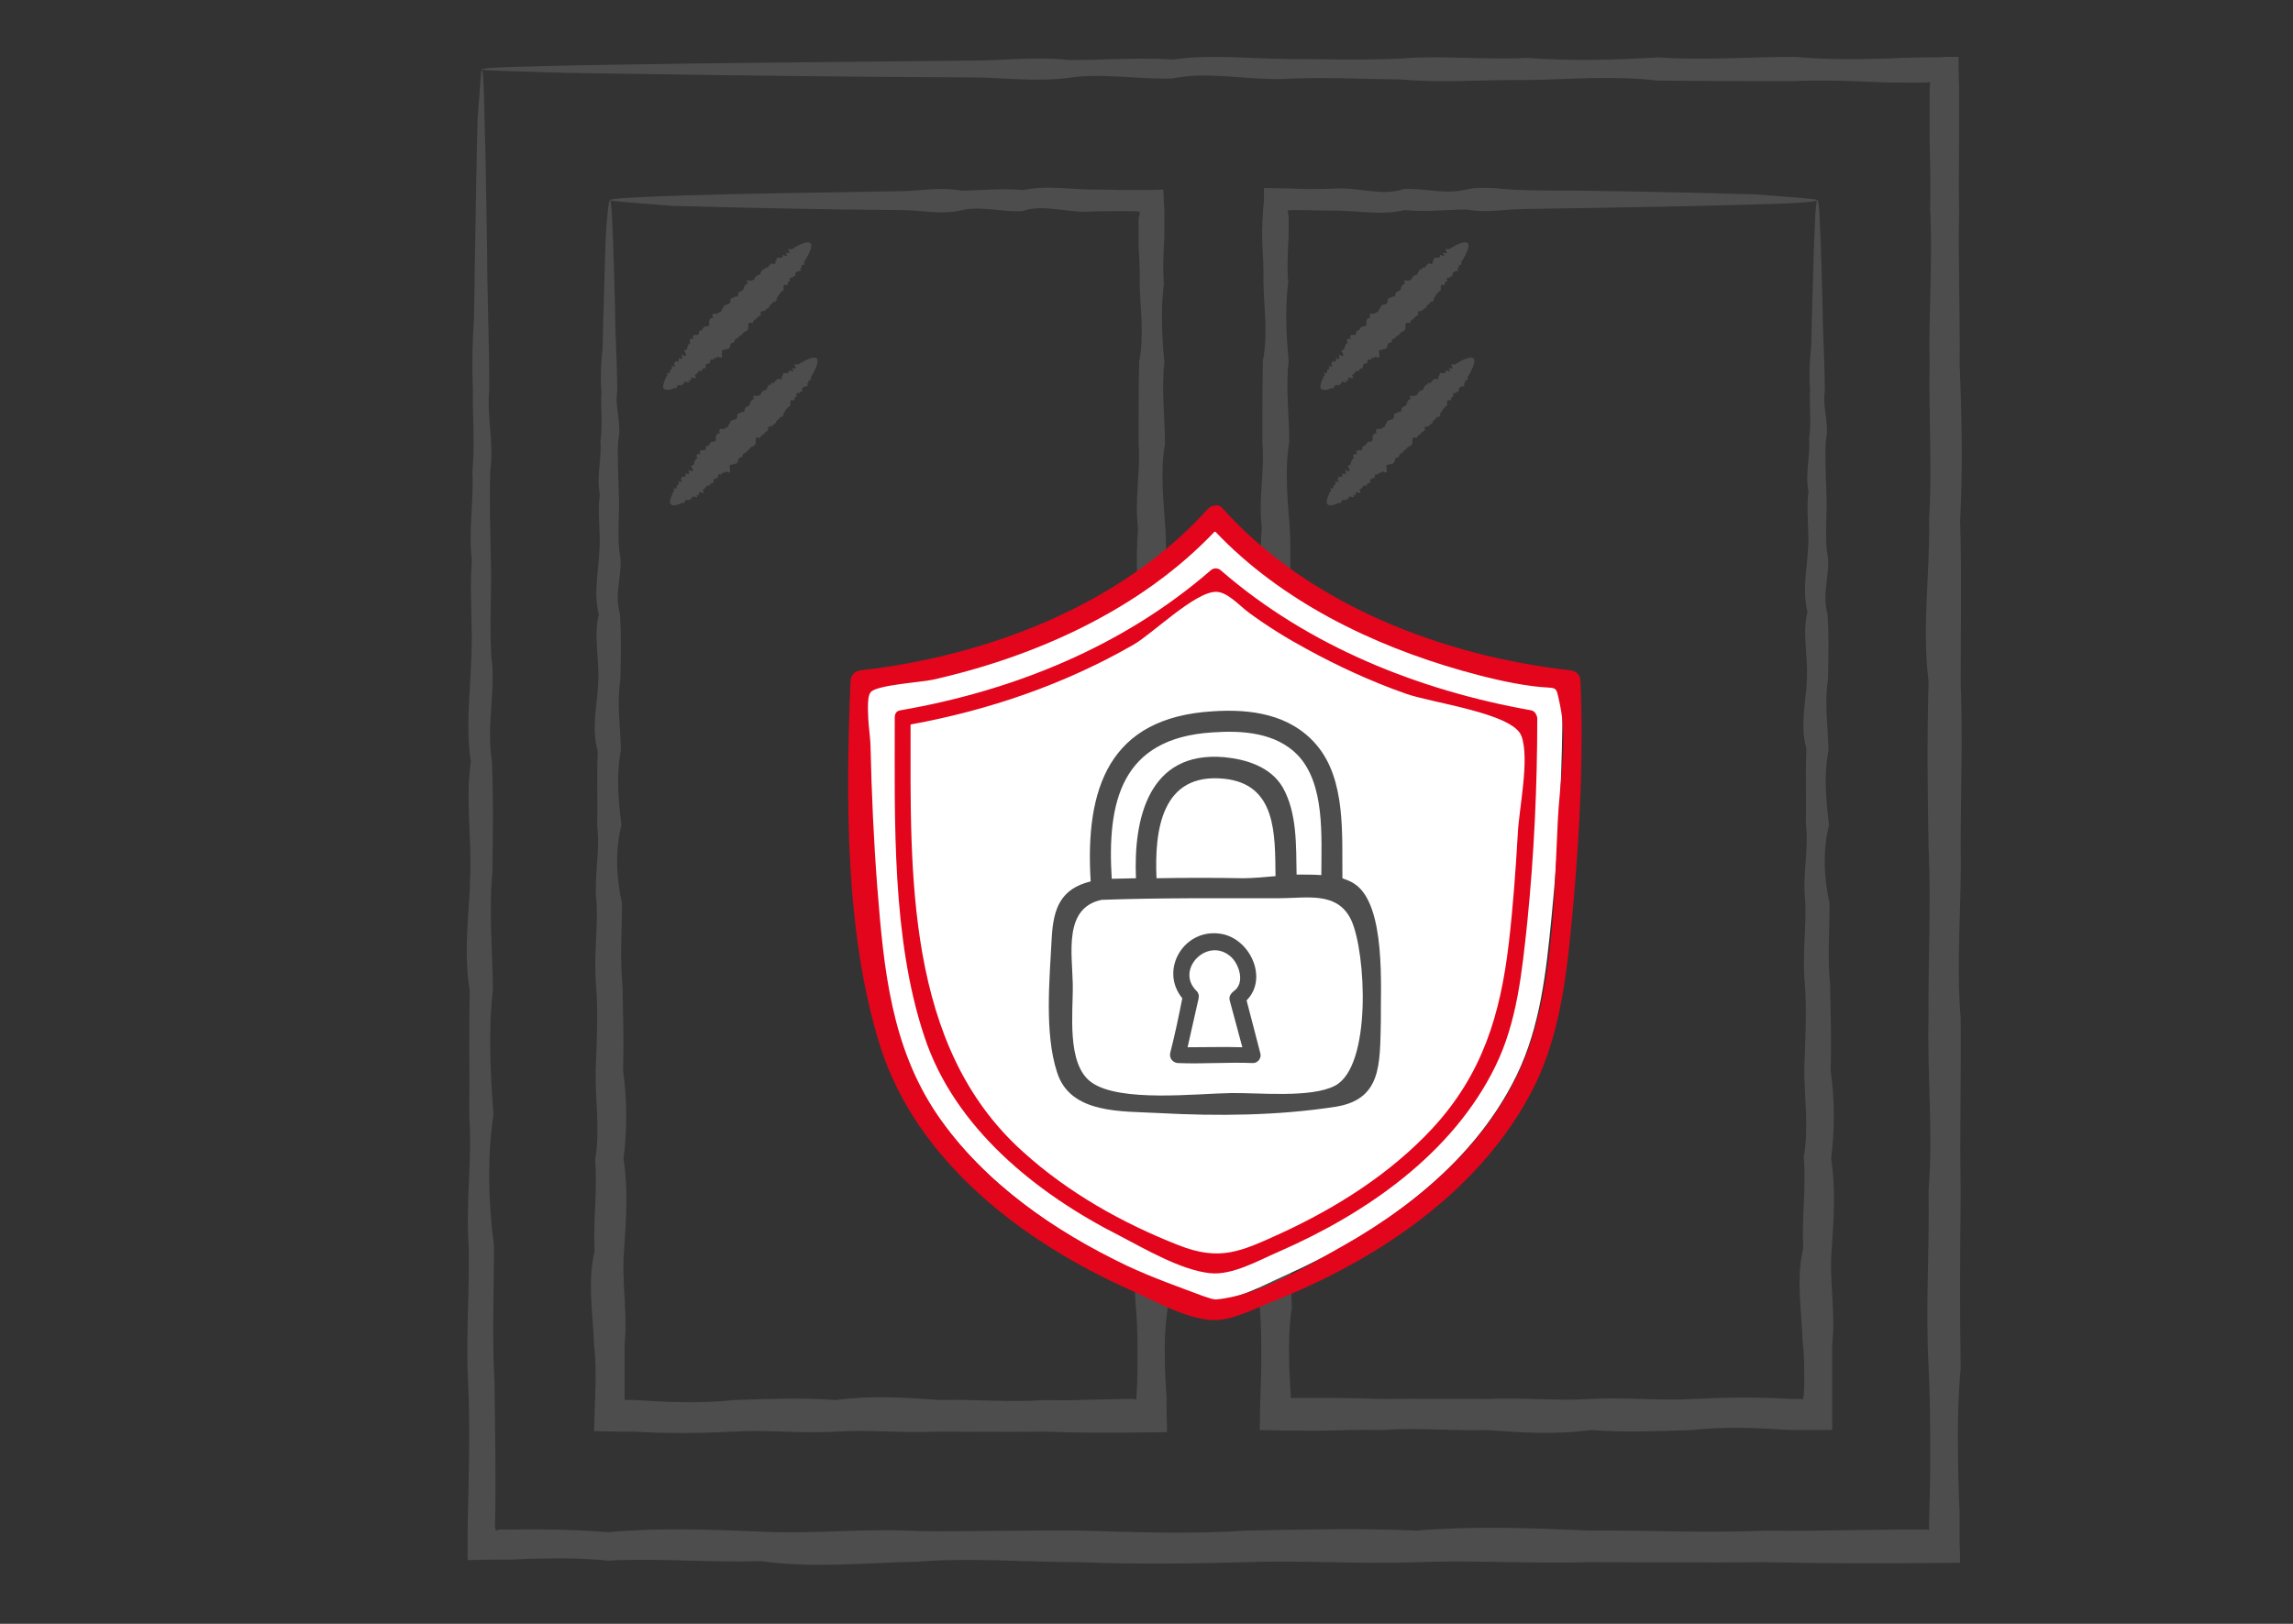 <svg xmlns="http://www.w3.org/2000/svg" xmlns:xlink="http://www.w3.org/1999/xlink" id="Ebene_1" x="0px" y="0px" viewBox="0 0 435.4 308.4" style="enable-background:new 0 0 435.4 308.4;" xml:space="preserve"><rect x="0" y="0" width="435.4" height="308.4" fill="#333333" stroke="none"/><style type="text/css">	.st0{fill:#4E4D4D;}	.st1{fill:#FFFFFF;}	.st2{fill:#E3051B;}</style><g id="XMLID_00000173129670605950291340000016446050844652952766_">	<g id="XMLID_00000163754301794154534290000002339779663924875136_">		<path id="XMLID_00000060724660212690907610000008198108237599935418_" class="st0" d="M91.5,13.2c0.2,0,0.4,3.1,0.5,9    c0.2,5.9,0.3,14.6,0.5,25.9c0,3.8,0.1,7.8,0.2,12.1s0.2,8.9,0.2,13.8c-0.5,4.9,0.9,10,0.2,15.4c-0.2,5.4,0,11,0.1,16.9    c0.2,5.9-0.3,12,0.1,18.4c0.9,6.4-1,13,0.1,19.8c0.3,6.8,0.2,13.9,0.1,21.1c-0.7,7.3,0,14.8,0.1,22.4c-0.9,7.7-0.5,15.6,0.1,23.7    c-1.2,8.1-1,16.4,0.1,24.9c0,8.5-0.4,17.1,0.1,26c0.1,8.8,0.3,17.9,0.1,27v0.5v0.1l0.1,0.2c0,0.1,0.1,0.2,0.1,0.3    c0.2-0.1,0.4-0.1,0.6-0.2h0.1l0,0H95h0.2h0.7h1.5c2,0,4-0.1,6,0c4,0,8.1,0.2,12.2,0.5c9.5-0.9,19.2-0.5,29-0.1    c9.8,0.5,19.8-0.7,29.9-0.1c10.1,0.1,20.4-0.2,30.7-0.1c10.4,0.3,20.9,0.7,31.5,0c10.6-0.2,21.4-0.5,32.2,0    c10.9-0.9,21.8-0.5,32.9,0c11.1-0.1,22.2,0.5,33.5,0c5.6,0.1,11.3,0,16.9-0.1c2.8,0,5.7-0.1,8.5-0.1c1.4,0,2.8,0,4.3,0h0.5h0.3    c0.1,0,0,0,0.1,0h0.1l0.3,0.1l0,0v-0.3v-0.2c0,0,0,0,0-0.1v-0.3v-0.5c0-1.4,0.1-2.8,0.1-4.3c0.1-2.8,0.1-5.7,0.1-8.5    c0-5.7,0-11.3-0.3-16.9c-0.6-11.2,0.2-22.4,0-33.5c0.9-11.1-0.3-22,0-32.9c-0.1-10.8,0.5-21.6,0-32.2c-0.2-10.6-0.3-21.1,0-31.5    c-1.3-10.4,0.3-20.6,0.1-30.7c0.6-10.1-0.1-20.1,0.1-29.9c-0.2-9.8,0.6-19.5,0.1-29c0.1-4.5,0-9-0.1-13.5c0-2.2,0-4.4,0-6.6V18    v-1.5c0-0.2,0.1-0.5,0.1-0.8l-0.3-0.1l-0.5,0.1l0,0l0,0l0,0h-0.1h-0.4h-0.9c-1.1,0-2.3,0-3.4,0c-2.3,0-4.5-0.1-6.8-0.2    c-4.5-0.2-9-0.3-13.4-0.1c-8.8,0-17.5,0-26-0.1c-8.5-1-16.8-0.2-24.9-0.1c-8.1-0.1-16,0.6-23.7-0.1c-7.7-0.1-15.2-0.5-22.4-0.1    c-7.3,0.2-14.3-1.5-21.1-0.1c-6.8,0.2-13.4-1.1-19.8-0.1c-6.4,0.8-12.5-0.1-18.4-0.1s-11.5-0.1-16.9-0.1    c-24.2-0.2-43.3-0.5-56.3-0.7c-6.5-0.1-11.5-0.3-14.8-0.4C93.3,13.4,91.6,13.3,91.5,13.2c0-0.2,2.2-0.4,6.3-0.5    c4.1-0.1,10.3-0.3,18.2-0.4c15.9-0.3,39.2-0.5,68.6-0.8c5.9,0,12-0.8,18.4-0.1c6.4,0,13-0.5,19.8-0.1c6.8-1,13.9-0.2,21.1-0.1    c7.3,0,14.8,0.3,22.4-0.1c7.7-0.6,15.6,0.3,23.7-0.1c8.1,0.6,16.4,0.4,24.9-0.1c8.5,0.6,17.1-0.1,26-0.1c4.4,0.4,8.9,0.5,13.4,0.4    c2.3,0,4.5-0.1,6.8-0.2c1.1,0,2.3-0.1,3.4-0.1h0.9h0.4h0.7c1,0,2,0,3-0.1c0.8,0,1.6,0,2.4,0c0,1.9,0,3.9,0.1,5.8    c0,1.1,0,2.3,0,3.4c0,2.2,0,4.4,0,6.6c0,4.5-0.1,8.9,0,13.5c-0.2,9.5,0.2,19.2,0.1,29c0.4,9.8,0.6,19.8,0.1,29.9    c0.3,10.1,0.1,20.3,0.1,30.7c0.4,10.4,0,20.9,0,31.5c0.2,10.6-0.9,21.4,0,32.2c0.1,10.8-0.2,21.8,0,32.9    c-0.1,11.1-0.2,22.2,0,33.5c-0.5,5.6-0.6,11.3-0.5,16.9c0,2.8,0.1,5.7,0.2,8.5c0.1,1.4,0.1,2.8,0.1,4.3v0.5v0.7v2l0.1,4.1l0,0    c-3.9,0-7.7,0.1-11.6,0.1c-2.8,0-5.7,0-8.5,0c-5.7,0-11.3-0.1-16.9-0.2c-11.2,0.1-22.4,0-33.5,0c-11.1,0.3-22-0.4-32.9,0    c-10.8,0.4-21.6-0.4-32.2,0c-10.6,0.3-21.1,0.4-31.5,0c-10.4,0-20.6-0.9-30.7-0.1c-10.1,0.2-20.1,1.3-29.9-0.1    c-9.8,0.3-19.5-0.6-29-0.1c-4.1-0.4-8.1-0.5-12.2-0.4c-2,0-4,0.1-6,0.2h-1.5H94c-1.8,0-3.5,0.1-5.2,0.1c0-1.1,0-2.3,0-3.4    c0-1,0-2.1,0-3.1c0.2-9.2,0.5-18.2,0.1-27c-0.5-8.8,0.3-17.5,0.1-26c-0.6-8.5,0.7-16.8,0.1-24.9c0.1-8.1-0.1-16,0.1-23.7    c-1.3-7.7,0-15.2,0.1-22.4c0.2-7.3-0.9-14.3,0.1-21.1c-1-6.8-0.1-13.4,0.1-19.8c0.3-6.4-0.4-12.5,0.1-18.4    c-0.7-5.9,0.4-11.5,0.1-16.9c0.5-5.4,0-10.5,0.1-15.4c-0.2-4.9-0.1-9.5,0.2-13.8c0.1-4.3,0.1-8.4,0.2-12.1    c0.2-11.3,0.3-20,0.5-25.9C91.2,16.3,91.3,13.2,91.5,13.2z"></path>	</g>	<g id="XMLID_00000129891104072325846440000001219708216128906156_">		<path id="XMLID_00000117647112301605584430000005854430039892784778_" class="st0" d="M115.8,38c0.2,0,0.4,1.8,0.5,5.4    c0.2,3.5,0.3,8.7,0.5,15.5c0,2.3,0.1,4.7,0.2,7.3c0.1,2.6,0.2,5.3,0.2,8.2c-0.5,2.9,0.9,6,0.2,9.2c-0.2,3.2,0,6.6,0.1,10.1    c0.2,3.5-0.3,7.2,0.1,11c0.9,3.8-1.1,7.8,0.1,11.8c0.3,4.1,0.2,8.3,0.1,12.6c-0.7,4.3,0,8.8,0.1,13.4c-0.9,4.6-0.5,9.3,0.1,14.2    c-1.2,4.8-1,9.8,0.1,14.9c0,5.1-0.4,10.2,0.1,15.5c0.1,5.3,0.3,10.7,0.1,16.2c0.8,5.5,0.8,11.1,0.1,16.8    c0.9,5.7,0.5,11.5,0.1,17.3c-0.5,5.9,0.7,11.8,0.1,17.9c0,2.2,0,4.5,0,6.7c0,1.1,0,2.2,0,3.3c0,0.2,0,0.4,0,0.6c0.1,0,0.3,0,0.4,0    h0.1c0,0,0,0,0.3,0h1.2c6.2,0.4,12.5,0.7,18.8,0c6.4-0.2,12.8-0.5,19.3,0c6.5-0.9,13-0.5,19.6,0c6.6-0.2,13.3,0.5,20,0    c3.4,0.1,6.7,0,10.1-0.1c1.7,0,3.4-0.1,5.1-0.1h1.3h0.3c0.1,0,0.1,0,0.1,0l0,0h0.1c0.1,0,0.2,0.1,0.4,0.1l0,0    c0.1,0.9,0.3-4.2,0.3-7.2c0-3.4,0-6.8-0.3-10.1c-0.6-6.7,0.2-13.4,0-20c0.9-6.6-0.3-13.2,0-19.6c-0.1-6.5,0.5-12.9,0-19.3    c-0.2-6.4-0.3-12.6,0-18.8c-1.3-6.2,0.3-12.3,0.1-18.4c0.6-6-0.1-12,0.1-17.9c-0.2-5.9,0.6-11.7,0.1-17.3    c0.1-5.7-0.4-11.3,0.1-16.8c-0.7-5.5,0.5-10.9,0.1-16.2c0-5.3,0-10.5,0.1-15.5c1-5.1,0.2-10,0.1-14.9c0.1-2.4-0.1-4.8-0.2-7.2    c0-1.2,0-2.3,0-3.5v-0.9v-0.4c0-0.1,0-0.3,0-0.3c0-0.2,0.1-0.4,0.2-0.7v-0.6c-0.4,0-0.8-0.1-1.2-0.1H215h-0.3H214    c-0.5,0-1,0-1.5,0c-2,0-3.9,0-5.8,0.1c-4.3,0.2-8.6-1.5-12.6-0.1c-4.1,0.2-8-1.1-11.8-0.1c-3.8,0.8-7.5-0.1-11-0.1    s-6.9-0.1-10.1-0.1c-14.5-0.2-25.9-0.5-33.6-0.7C119.9,38.5,115.8,38.2,115.8,38c0-0.3,5.2-0.6,14.7-0.9c9.5-0.3,23.4-0.5,41-0.8    c3.5-0.1,7.2-0.8,11-0.1c3.8,0,7.7-0.5,11.8-0.1c4.1-0.9,8.3-0.2,12.6-0.1c1.9,0,3.9,0,5.8,0.1c0.5,0,1,0,1.5,0c0.6,0,1.2,0,1.8,0    c1.6,0,3.2,0,4.9-0.1c0,0.8,0.1,1.7,0.1,2.5c0.1,0.9,0.1,1.9,0.1,2.8v1v0.9c0,1.2,0,2.3-0.1,3.5c-0.1,2.4-0.2,4.8,0,7.2    c-0.6,4.8-0.4,9.8,0.1,14.9c-0.6,5.1,0.1,10.2,0.1,15.5c-0.9,5.3-0.3,10.7,0.1,16.2c0.3,5.5-0.1,11.1,0.1,16.8    c-0.2,5.7,0.2,11.5,0.1,17.3c0.4,5.9,0.6,11.8,0.1,17.9c0.3,6,0.1,12.2,0.1,18.4c0.4,6.2,0,12.5,0,18.8c0.2,6.3-0.9,12.8,0,19.3    c0.1,6.5-0.2,13,0,19.6c-0.1,6.6-0.2,13.3,0,20c-0.5,3.4-0.6,6.7-0.5,10.1c0,1.7,0.1,3.4,0.2,5.1l0.1,1.3v0.3v0.5v1.2    c0,1.6,0.1,3.2,0.1,4.9l0,0c-2.7,0-5.4,0.1-8.2,0.1c-1.7,0-3.4,0-5.1,0c-3.4,0-6.8-0.1-10.1-0.2c-6.7,0.1-13.4,0-20,0    c-6.6,0.3-13.2-0.4-19.6,0c-6.5,0.4-12.9-0.4-19.3,0c-6.3,0.3-12.6,0.4-18.8,0c-1.1,0-2.2,0-3.3,0c-1.5,0-2.9-0.1-4.4-0.1    c0.1-3.2,0.2-6.4,0.3-9.6c0-2.2,0-4.5-0.3-6.7c-0.2-6-1.3-12,0.1-17.9c-0.3-5.9,0.6-11.7,0.1-17.3c1-5.7,0-11.3,0.1-16.8    c0.2-5.5,0.5-10.9,0.1-16.2c-0.5-5.3,0.3-10.5,0.1-15.5c-0.6-5.1,0.7-10,0.1-14.9c0.1-4.8-0.1-9.6,0.1-14.2    c-1.3-4.6,0-9.1,0.1-13.4c0.2-4.3-0.9-8.6,0.1-12.6c-1-4.1-0.1-8,0.1-11.8c0.3-3.8-0.4-7.5,0.1-11c-0.7-3.5,0.4-6.9,0.1-10.1    c0.5-3.2,0-6.3,0.2-9.2c-0.2-2.9-0.1-5.7,0.2-8.2c0.1-2.6,0.1-5,0.2-7.3c0.2-6.7,0.3-12,0.5-15.5C115.4,39.8,115.6,38,115.8,38z"></path>	</g>	<g id="XMLID_00000111161558998415893370000018338077724513506717_">		<path id="XMLID_00000040554931710047087530000003036905284891447946_" class="st0" d="M345.1,38c0.2,0,0.4,1.8,0.5,5.4    c0.2,3.5,0.3,8.7,0.5,15.5c0,2.3,0.1,4.7,0.2,7.3c0.1,2.6,0.2,5.3,0.2,8.2c-0.5,2.9,0.9,6,0.2,9.2c-0.2,3.2,0,6.6,0.1,10.1    c0.2,3.5-0.3,7.2,0.1,11c0.9,3.8-1.1,7.8,0.1,11.8c0.3,4.1,0.2,8.3,0.1,12.6c-0.7,4.3,0,8.8,0.1,13.4c-0.9,4.6-0.5,9.3,0.1,14.2    c-1.2,4.8-1,9.8,0.1,14.9c0,5.1-0.4,10.2,0.1,15.5c0.1,5.3,0.3,10.7,0.1,16.2c0.8,5.5,0.8,11.1,0.1,16.8    c0.9,5.7,0.5,11.5,0.1,17.3c-0.5,5.9,0.8,11.8,0.1,17.9c0,2.2,0,4.5,0,6.7c0,1.1,0,2.3,0,3.4c0,2.1,0,4.1,0,6.2c-1.5,0-3,0-4.5,0    h-2.1h-1.2c-6.2-0.4-12.5-0.7-18.8,0c-6.3,0.2-12.8,0.5-19.3,0c-6.5,0.9-13,0.5-19.6,0c-6.6,0.2-13.3-0.5-20,0    c-3.4-0.1-6.7,0-10.1,0.1c-1.7,0-3.4,0.1-5.1,0c-1.1,0-2.2,0-3.3,0c-1.6,0-3.2-0.1-4.7-0.1l0,0c0.1-7.7,0.3-9.4,0.3-13.2    c0-3.4,0-6.8-0.3-10.1c-0.6-6.7,0.2-13.4,0-20c0.9-6.6-0.3-13.2,0-19.6c-0.1-6.5,0.5-12.9,0-19.3c-0.2-6.4-0.3-12.6,0-18.8    c-1.3-6.2,0.3-12.3,0.1-18.4c0.6-6-0.1-12,0.1-17.9c-0.2-5.9,0.6-11.7,0.1-17.3c0.1-5.7-0.4-11.3,0.1-16.8    c-0.7-5.5,0.6-10.9,0.1-16.2c0-5.3,0-10.5,0.1-15.5c1-5.1,0.2-10,0.1-14.9c0.1-2.4-0.1-4.8-0.2-7.2c0-1.2-0.1-2.3,0-3.5V42l0.1-1    c0-1,0.1-1.9,0.2-2.8c0-0.8,0-1.7,0-2.5c1.6,0,3.2,0.1,4.9,0.1c1.1,0,2.2,0.1,3.2,0.1c2,0,3.9,0,5.8-0.1c4.3-0.2,8.6,1.5,12.6,0.1    c4.1-0.2,8,1.1,11.8,0.1c3.8-0.8,7.5,0.1,11,0.1c3.5,0.1,6.9,0.1,10.1,0.1c14.5,0.2,25.9,0.5,33.6,0.7    C341,37.5,345.1,37.8,345.1,38c0,0.4-5.1,0.7-14.6,0.9c-9.5,0.3-23.4,0.5-41,0.8c-3.5,0-7.2,0.8-11,0.1c-3.8,0-7.7,0.5-11.8,0.1    c-4.1,1-8.3,0.2-12.6,0.1c-1.9,0-3.9,0-5.8-0.1c-0.5,0-1,0-1.5,0c-0.4,0-0.8,0-1.2,0s-0.8,0-1.1,0.1c0,0.2,0.1,0.5,0.1,0.7    c0.1,0.2,0.1,0.4,0.1,0.6c0,0,0,0.2,0,0.3V42v0.9c0,1.2,0,2.3-0.1,3.5c-0.1,2.4-0.2,4.8,0,7.2c-0.6,4.8-0.4,9.8,0.1,14.9    c-0.6,5.1,0.1,10.2,0.1,15.5c-0.9,5.3-0.3,10.7,0.1,16.2c0.3,5.5-0.1,11.1,0.1,16.8c-0.2,5.7,0.2,11.5,0.1,17.3    c0.4,5.9,0.6,11.8,0.1,17.9c0.3,6,0.1,12.2,0.1,18.4c0.4,6.2,0,12.5,0,18.8c0.2,6.3-0.9,12.8,0,19.3c0.1,6.5-0.2,13,0,19.6    c-0.1,6.6-0.3,13.3,0,20c-0.5,3.4-0.6,6.7-0.5,10.1c0,1.7,0.1,3.4,0.2,5.1l0.1,1.3v0.3c0,0.1,0,0.1,0,0.1l0,0v0.1    c0,0.1,0.1,0.2,0.1,0.3l0,0l0.3-0.1h0.1l0,0l0,0h0.1h0.3h1.3c1.7,0,3.4,0,5.1,0c3.4,0,6.8,0.1,10.1,0.2c6.7-0.1,13.4,0,20,0    c6.6-0.3,13.2,0.4,19.6,0c6.5-0.4,12.9,0.4,19.3,0c6.3-0.3,12.6-0.4,18.8,0h1.2c0.3,0,0.2,0,0.3,0h0.1l0.5,0.1    c0.1-0.2,0.1-0.4,0.2-0.7l0.1-1.7v-1.7c0-2.2,0-4.5-0.3-6.7c-0.2-6-1.3-12,0.1-17.9c-0.3-5.9,0.6-11.7,0.1-17.3    c1-5.7,0.1-11.3,0.1-16.8c0.2-5.5,0.5-10.9,0.1-16.2c-0.5-5.3,0.3-10.5,0.1-15.5c-0.6-5.1,0.7-10,0.1-14.9    c0.1-4.8-0.1-9.6,0.1-14.2c-1.3-4.6,0-9.1,0.1-13.4c0.2-4.3-0.9-8.6,0.1-12.6c-1-4.1-0.1-8,0.1-11.8c0.3-3.8-0.4-7.5,0.1-11    c-0.7-3.5,0.4-6.9,0.1-10.1c0.5-3.2,0-6.3,0.2-9.2c-0.2-2.9-0.1-5.7,0.2-8.2c0.1-2.6,0.1-5,0.2-7.3c0.2-6.7,0.3-12,0.5-15.5    C344.7,39.8,344.9,38,345.1,38z"></path>	</g>	<g id="XMLID_00000079478045631361476200000012449301170141767045_">		<path id="XMLID_00000098207529122477516300000008361061455476332466_" class="st0" d="M126.1,73.9c-0.3-0.3-0.2-0.8,0.1-1.6    c0-0.1,0.1-0.3,0.2-0.4c0-0.2,0.1-0.4,0.2-0.5c0.5,0.2-0.4-0.9,0.3-0.5c0.3,0,0.3-0.3,0.3-0.5c0-0.3,0.5-0.1,0.4-0.6    c-0.5-0.8,1.1,0.4,0.4-0.6c0-0.4,0.2-0.5,0.4-0.6c0.7,0.3,0.4-0.4,0.5-0.6c0.8,0.4,0.7,0,0.5-0.7c1,0.6,1.1,0.3,0.5-0.7    c0.2-0.2,0.7-0.1,0.6-0.7c0.2-0.3,0.2-0.7,0.6-0.7c-0.3-0.8-0.1-1,0.6-0.8c-0.4-0.8,0.1-0.8,0.7-0.8c0.6,0.1,0-1,0.7-0.8    c0.3-0.2,0.4-0.6,0.7-0.8c0.5,0,1.1,0,0.8-0.8c0.1-0.4,0.2-0.9,0.8-0.8c-0.4-0.9,0.2-0.9,0.8-0.8c0.2-0.4,0.9-0.2,0.8-0.8    c0.4-0.2,0.3-0.8,0.8-0.9c0.5-0.1,0.9-0.2,0.9-0.8c-0.1-0.7,0.7-0.4,0.9-0.8c0.9,0.3,0.3-0.7,0.8-0.8c0.2-0.3,0.9-0.2,0.8-0.8    c0.2-0.4,0.3-0.8,0.8-0.8c-0.7-1.2,0.8-0.3,0.8-0.7c0.6,0.1,0.4-0.6,0.8-0.7c0.1-0.4,0.9-0.1,0.8-0.7c0.3-0.2,0.2-0.8,0.8-0.6    c-0.2-0.7,0.8-0.1,0.7-0.6c0.2-0.2,0.4-0.5,0.7-0.6c0.9,0.5,0.5-0.3,0.7-0.5c0.3-0.1,0-0.8,0.7-0.5c0.2-0.1,0.8,0,0.6-0.5    c0.1-0.3,1.4,0.7,0.6-0.4c0-0.3,1.1,0.4,0.6-0.4c-0.4-0.8,0.4-0.2,0.6-0.4c0.2-0.1,0.4-0.2,0.5-0.3c1.5-0.9,2.6-1.2,3-0.8    s0,1.7-1.2,3.5c-0.1,0.2,0.2,0.8-0.4,0.6c-0.2,0.2,0.1,0.7-0.4,0.6c0.5,0.8-0.2,0.5-0.4,0.6c-0.1,0.2-0.6,0.2-0.5,0.6    c0.2,0.6-0.6,0.2-0.5,0.7c-0.6-0.2-0.7,0.1-0.5,0.7c-0.6-0.2-0.3,0.5-0.6,0.7c-0.8-0.4-0.6,0.3-0.6,0.7c0,0.5-0.6,0.4-0.6,0.8    c-0.4,0.1-0.3,0.6-0.7,0.8c0,0.5-0.1,0.9-0.7,0.8c-0.1,0.5-0.5,0.5-0.7,0.8c0,0.5-0.6,0.5-0.8,0.8c-0.1,0.4-1.2-0.1-0.8,0.8    c-0.2,0.4-0.7,0.4-0.8,0.8c-0.4,0.2-0.7,0.4-0.8,0.9c-1-0.4-0.8,0.3-0.8,0.9c-0.1,0.5-0.5,0.7-0.9,0.8c-0.2,0.4-0.5,0.6-0.9,0.8    c-0.1,0.5-0.8,0.3-0.8,0.8c0,0.6-0.8,0.2-0.8,0.8c-0.1,0.5-0.2,0.8-0.8,0.8c-0.3,0.3-1.1-0.1-0.8,0.7c-0.1,0.4,0.4,1.4-0.8,0.7    c0,0.5-0.9,0-0.8,0.7c-0.9-0.5-0.5,0.4-0.8,0.6c-0.4,0.1-0.8,0.1-0.7,0.6s-0.6,0.3-0.7,0.6c0.2,0.6-0.9-0.1-0.7,0.5    c-0.3,0.1-0.3,0.5-0.7,0.5c0.7,1.1-0.4,0.4-0.6,0.5c-0.3,0,0.3,1-0.6,0.4c0.5,0.9-0.2,0.4-0.6,0.4c-0.4,0,0,0.6-0.6,0.4    c0.3,0.6-0.6,0-0.5,0.3c-0.5-0.2-0.3,0.2-0.5,0.3c0,0.2-0.2,0.3-0.5,0.2c-0.1,0.1-0.3,0.1-0.4,0.2C127,74.1,126.4,74.1,126.1,73.9    z"></path>	</g>	<g id="XMLID_00000128476650502757275410000000945602836473715881_">		<path id="XMLID_00000019639061099099526340000007745196638910696119_" class="st0" d="M127.4,95.8c-0.3-0.3-0.2-0.8,0.1-1.6    c0.1-0.1,0.1-0.3,0.2-0.4c0-0.2,0.1-0.4,0.2-0.5c0.5,0.2-0.4-0.9,0.3-0.5c0.3,0,0.3-0.3,0.3-0.5c0-0.3,0.5-0.1,0.4-0.6    c-0.5-0.8,1.1,0.4,0.4-0.6c0-0.4,0.2-0.5,0.4-0.6c0.7,0.3,0.4-0.4,0.5-0.6c0.8,0.4,0.7,0,0.5-0.7c1,0.6,1.1,0.3,0.5-0.7    c0.2-0.2,0.7-0.1,0.6-0.7c0.2-0.3,0.2-0.7,0.6-0.7c-0.3-0.8-0.1-1,0.6-0.8c-0.4-0.8,0.1-0.8,0.7-0.8c0.6,0.1,0-1,0.7-0.8    c0.3-0.2,0.4-0.6,0.7-0.8c0.5,0,1,0,0.8-0.8c0.1-0.4,0.2-0.9,0.8-0.8c-0.4-0.9,0.2-0.9,0.8-0.8c0.2-0.4,0.9-0.2,0.8-0.8    c0.4-0.2,0.3-0.9,0.8-0.9c0.5-0.1,0.9-0.2,0.9-0.8c-0.1-0.7,0.7-0.4,0.8-0.8c0.9,0.3,0.4-0.7,0.8-0.8c0.2-0.3,0.9-0.2,0.8-0.8    c0.2-0.4,0.3-0.8,0.8-0.8c-0.7-1.2,0.8-0.3,0.8-0.7c0.6,0.1,0.4-0.6,0.8-0.7c0.1-0.4,0.9-0.1,0.8-0.7c0.3-0.2,0.2-0.8,0.8-0.6    c-0.2-0.7,0.8-0.1,0.7-0.6c0.2-0.2,0.4-0.5,0.7-0.6c0.9,0.5,0.5-0.3,0.7-0.5c0.3-0.1,0-0.8,0.7-0.5c0.2-0.1,0.8,0,0.6-0.5    c0.1-0.3,1.4,0.7,0.6-0.4c0-0.3,1.1,0.4,0.6-0.4c-0.4-0.8,0.4-0.2,0.6-0.4c0.2-0.1,0.4-0.2,0.5-0.3c1.5-0.9,2.6-1.2,3-0.8    c0.4,0.4,0,1.7-1.1,3.5c-0.1,0.2,0.2,0.8-0.4,0.6c-0.2,0.2,0.1,0.7-0.4,0.6c0.5,0.8-0.2,0.5-0.4,0.6c-0.2,0.2-0.6,0.2-0.5,0.6    c0.2,0.6-0.6,0.2-0.5,0.7c-0.6-0.2-0.7,0.1-0.5,0.7c-0.6-0.2-0.3,0.5-0.6,0.7c-0.8-0.4-0.6,0.3-0.6,0.7c0,0.5-0.6,0.4-0.6,0.8    c-0.4,0.1-0.3,0.6-0.7,0.8c0,0.5-0.1,0.9-0.7,0.8c-0.1,0.5-0.5,0.5-0.7,0.8c0,0.5-0.5,0.5-0.7,0.8c-0.1,0.4-1.2-0.1-0.8,0.8    c-0.2,0.4-0.7,0.4-0.8,0.8c-0.4,0.2-0.7,0.4-0.8,0.8c-1-0.4-0.8,0.3-0.8,0.9c-0.1,0.5-0.5,0.7-0.9,0.8c-0.2,0.3-0.5,0.6-0.8,0.8    c-0.1,0.5-0.8,0.3-0.8,0.8c0,0.6-0.8,0.2-0.8,0.8c-0.1,0.5-0.2,0.8-0.8,0.8c-0.3,0.3-1.1-0.1-0.8,0.7c-0.1,0.4,0.4,1.4-0.8,0.7    c0,0.5-0.9,0-0.8,0.7c-0.9-0.5-0.5,0.4-0.8,0.6c-0.4,0.1-0.8,0.1-0.7,0.6s-0.6,0.3-0.7,0.6c0.2,0.6-0.9-0.1-0.7,0.5    c-0.3,0.1-0.3,0.5-0.7,0.5c0.7,1.1-0.4,0.4-0.6,0.5c-0.3,0,0.3,1-0.6,0.4c0.5,0.9-0.2,0.4-0.6,0.4c-0.4,0,0,0.6-0.6,0.4    c0.3,0.6-0.6,0-0.5,0.3c-0.5-0.2-0.3,0.2-0.5,0.3c0,0.2-0.2,0.3-0.5,0.2c-0.1,0.1-0.3,0.1-0.4,0.2C128.2,96,127.7,96.1,127.4,95.8    z"></path>	</g>	<g id="XMLID_00000031893710753360554120000016655863504760351896_">		<path id="XMLID_00000152253920234328075450000009109800947286971540_" class="st0" d="M250.9,73.9c-0.3-0.3-0.2-0.8,0.1-1.6    c0-0.1,0.1-0.3,0.2-0.4c0-0.2,0.1-0.4,0.2-0.5c0.5,0.2-0.4-0.9,0.3-0.5c0.3,0,0.3-0.3,0.3-0.5c0-0.3,0.5-0.1,0.4-0.6    c-0.5-0.8,1.1,0.4,0.4-0.6c0-0.4,0.2-0.5,0.4-0.6c0.7,0.3,0.4-0.4,0.5-0.6c0.8,0.4,0.7,0,0.5-0.7c1,0.6,1.1,0.3,0.5-0.7    c0.2-0.2,0.7-0.1,0.6-0.7c0.2-0.3,0.2-0.7,0.6-0.7c-0.3-0.8-0.1-1,0.6-0.8c-0.4-0.8,0.1-0.8,0.7-0.8c0.6,0.1,0-1,0.7-0.8    c0.3-0.2,0.4-0.6,0.7-0.8c0.5,0,1.1,0,0.8-0.8c0.1-0.4,0.2-0.9,0.8-0.8c-0.4-0.9,0.2-0.9,0.8-0.8c0.2-0.4,0.9-0.2,0.8-0.8    c0.4-0.2,0.3-0.8,0.8-0.9c0.5-0.1,0.9-0.2,0.9-0.8c-0.1-0.7,0.7-0.4,0.9-0.8c0.9,0.3,0.3-0.7,0.8-0.8c0.2-0.3,0.9-0.2,0.8-0.8    c0.2-0.4,0.3-0.8,0.8-0.8c-0.7-1.2,0.8-0.3,0.8-0.7c0.6,0.1,0.4-0.6,0.8-0.7c0.1-0.4,0.9-0.1,0.8-0.7c0.3-0.2,0.2-0.8,0.8-0.6    c-0.2-0.7,0.8-0.1,0.7-0.6c0.2-0.2,0.4-0.5,0.7-0.6c0.9,0.5,0.5-0.3,0.7-0.5c0.3-0.1,0-0.8,0.7-0.5c0.2-0.1,0.8,0,0.6-0.5    c0.1-0.3,1.4,0.7,0.6-0.4c0-0.3,1.1,0.4,0.6-0.4c-0.4-0.8,0.4-0.2,0.6-0.4c0.2-0.1,0.4-0.2,0.5-0.3c1.5-0.9,2.6-1.2,3-0.8    s0,1.7-1.2,3.5c-0.1,0.2,0.2,0.8-0.4,0.6c-0.2,0.2,0.1,0.7-0.4,0.6c0.5,0.8-0.2,0.5-0.4,0.6c-0.1,0.2-0.6,0.2-0.5,0.6    c0.2,0.6-0.6,0.2-0.5,0.7c-0.6-0.2-0.7,0.1-0.5,0.7c-0.6-0.2-0.3,0.5-0.6,0.7c-0.8-0.4-0.6,0.3-0.6,0.7c0,0.5-0.6,0.4-0.6,0.8    c-0.4,0.1-0.3,0.6-0.7,0.8c0,0.5-0.1,0.9-0.7,0.8c-0.1,0.5-0.5,0.5-0.7,0.8c0,0.5-0.6,0.5-0.8,0.8c-0.1,0.4-1.2-0.1-0.8,0.8    c-0.2,0.4-0.7,0.4-0.8,0.8c-0.4,0.2-0.7,0.4-0.8,0.9c-1-0.4-0.8,0.3-0.8,0.9c-0.1,0.5-0.5,0.7-0.9,0.8c-0.2,0.4-0.5,0.6-0.9,0.8    c-0.1,0.5-0.8,0.3-0.8,0.8c0,0.6-0.8,0.2-0.8,0.8c-0.1,0.5-0.2,0.8-0.8,0.8c-0.3,0.3-1.1-0.1-0.8,0.7c-0.1,0.4,0.4,1.4-0.8,0.7    c0,0.5-0.9,0-0.8,0.7c-0.9-0.5-0.5,0.4-0.8,0.6c-0.4,0.1-0.8,0.1-0.7,0.6c0.1,0.5-0.6,0.3-0.7,0.6c0.2,0.6-0.9-0.1-0.7,0.5    c-0.3,0.1-0.3,0.5-0.7,0.5c0.7,1.1-0.4,0.4-0.6,0.5c-0.3,0,0.3,1-0.6,0.4c0.5,0.9-0.2,0.4-0.6,0.4c-0.4,0,0,0.6-0.6,0.4    c0.3,0.6-0.6,0-0.5,0.3c-0.5-0.2-0.3,0.2-0.5,0.3c0,0.2-0.2,0.3-0.5,0.2c-0.1,0.1-0.3,0.1-0.4,0.2    C251.7,74.1,251.1,74.1,250.9,73.9z"></path>	</g>	<g id="XMLID_00000081650136968897139320000017359279286194238086_">		<path id="XMLID_00000051383424007527234260000016617368398674768804_" class="st0" d="M252.1,95.8c-0.3-0.3-0.2-0.8,0.1-1.6    c0.1-0.1,0.1-0.3,0.2-0.4c0-0.2,0.1-0.4,0.2-0.5c0.5,0.2-0.4-0.9,0.3-0.5c0.3,0,0.3-0.3,0.3-0.5c0-0.3,0.5-0.1,0.4-0.6    c-0.5-0.8,1.1,0.4,0.4-0.6c0-0.4,0.2-0.5,0.4-0.6c0.7,0.3,0.4-0.4,0.5-0.6c0.8,0.4,0.7,0,0.5-0.7c1,0.6,1.1,0.3,0.5-0.7    c0.2-0.2,0.7-0.1,0.6-0.7c0.2-0.3,0.2-0.7,0.6-0.7c-0.3-0.8-0.1-1,0.6-0.8c-0.4-0.8,0.1-0.8,0.7-0.8c0.6,0.1,0-1,0.7-0.8    c0.3-0.2,0.4-0.6,0.7-0.8c0.5,0,1,0,0.8-0.8c0.1-0.4,0.2-0.9,0.8-0.8c-0.4-0.9,0.2-0.9,0.8-0.8c0.2-0.4,0.9-0.2,0.8-0.8    c0.4-0.2,0.3-0.9,0.8-0.9c0.5-0.1,0.9-0.2,0.9-0.8c-0.1-0.7,0.7-0.4,0.8-0.8c0.9,0.3,0.4-0.7,0.8-0.8c0.2-0.3,0.9-0.2,0.8-0.8    c0.2-0.4,0.3-0.8,0.8-0.8c-0.7-1.2,0.8-0.3,0.8-0.7c0.6,0.1,0.4-0.6,0.8-0.7c0.1-0.4,0.9-0.1,0.8-0.7c0.3-0.2,0.2-0.8,0.8-0.6    c-0.2-0.7,0.8-0.1,0.7-0.6c0.2-0.2,0.4-0.5,0.7-0.6c0.9,0.5,0.5-0.3,0.7-0.5c0.3-0.1,0-0.8,0.7-0.5c0.2-0.1,0.8,0,0.6-0.5    c0.1-0.3,1.4,0.7,0.6-0.4c0-0.3,1.1,0.4,0.6-0.4c-0.4-0.8,0.4-0.2,0.6-0.4c0.2-0.1,0.4-0.2,0.5-0.3c1.5-0.9,2.6-1.2,3-0.8    c0.4,0.4,0,1.7-1.1,3.5c-0.1,0.2,0.2,0.8-0.4,0.6c-0.2,0.2,0.1,0.7-0.4,0.6c0.5,0.8-0.2,0.5-0.4,0.6c-0.2,0.2-0.6,0.2-0.5,0.6    c0.2,0.6-0.6,0.2-0.5,0.7c-0.6-0.2-0.7,0.1-0.5,0.7c-0.6-0.2-0.3,0.5-0.6,0.7c-0.8-0.4-0.6,0.3-0.6,0.7c0,0.5-0.6,0.4-0.6,0.8    c-0.4,0.1-0.3,0.6-0.7,0.8c0,0.5-0.1,0.9-0.7,0.8c-0.1,0.5-0.5,0.5-0.7,0.8c0,0.5-0.5,0.5-0.7,0.8c-0.1,0.4-1.2-0.1-0.8,0.8    c-0.2,0.4-0.7,0.4-0.8,0.8c-0.4,0.2-0.7,0.4-0.8,0.8c-1-0.4-0.8,0.3-0.8,0.9c-0.1,0.5-0.5,0.7-0.9,0.8c-0.2,0.3-0.5,0.6-0.8,0.8    c-0.1,0.5-0.8,0.3-0.8,0.8c0,0.6-0.8,0.2-0.8,0.8c-0.1,0.5-0.2,0.8-0.8,0.8c-0.3,0.3-1.1-0.1-0.8,0.7c-0.1,0.4,0.4,1.4-0.8,0.7    c0,0.5-0.9,0-0.8,0.7c-0.9-0.5-0.5,0.4-0.8,0.6c-0.4,0.1-0.8,0.1-0.7,0.6c0.1,0.5-0.6,0.3-0.7,0.6c0.2,0.6-0.9-0.1-0.7,0.5    c-0.3,0.1-0.3,0.5-0.7,0.5c0.7,1.1-0.4,0.4-0.6,0.5c-0.3,0,0.3,1-0.6,0.4c0.5,0.9-0.2,0.4-0.6,0.4s0,0.6-0.6,0.4    c0.3,0.6-0.6,0-0.5,0.3c-0.5-0.2-0.3,0.2-0.5,0.3c0,0.2-0.2,0.3-0.5,0.2c-0.1,0.1-0.3,0.1-0.4,0.2C252.9,96,252.4,96.1,252.1,95.8    z"></path>	</g></g><g>	<g>		<path class="st1" d="M295.7,130.3c-23.2-4.1-45.7-13.2-63.7-28.9c-0.7-0.6-1.6-0.6-2.3,0c-17.9,15.7-40.5,24.8-63.7,28.9    c-0.8,0.1-1.2,0.7-1.2,1.4c0,0.1,0,0.1,0,0.2c0,21.1-0.6,45.6,6,65.8c6.2,18.9,23.1,32.6,40.1,41.4c5.2,2.7,12.6,7.1,18.5,7.8    c4.7,0.5,10.2-2.7,14.5-4.6c17.7-7.9,35.4-20.2,44.1-38.1c4.5-9.3,5.6-19.7,6.6-29.9c1.4-14,2.1-28.2,2.1-42.3    C296.9,131.2,296.4,130.4,295.7,130.3z"></path>		<path class="st2" d="M300.1,129.3c0-1.2-0.9-1.9-2-2c-24-2.7-49.5-12.4-65.9-30.7c-0.4-0.5-0.9-0.7-1.4-0.6c-0.5,0-1,0.2-1.4,0.6    c-16.4,18.3-42,28-65.9,30.7c-1.1,0.1-1.9,0.8-2,2c-0.9,22.1-1.1,48.3,5.7,69.6c7,21.8,27.1,37,47.2,46c4.6,2,10.7,5.6,15.8,5.8    c3.7,0.2,8.1-2.2,11.4-3.5c20-7.9,39.8-21.1,49.7-40.8c5.4-10.9,6.4-23.4,7.5-35.3C300,157.3,300.7,143.2,300.1,129.3z     M295.8,155.9c-0.7,14.1-0.8,29.8-5.6,43.3c-5.9,16.5-20,28.8-34.8,37.2c-6.9,3.9-16.4,9.7-24.5,10.4c0,0,0,0-0.1,0c0,0,0,0-0.1,0    c-0.8-0.1-1.7-0.5-2.4-0.7c-4.8-1.8-9.6-3.5-14.3-5.7c-13.8-6.6-27.1-15.7-35.9-28.5c-8.9-13-10.3-28-11.5-43.2    c-0.7-9-1.1-18-1.3-26.9c0-2.3-1.2-8.6,0-10.3c1-1.4,9.5-1.9,11.8-2.4c19.6-4.4,39.6-13.4,53.6-28.2c12.5,13.2,29.7,21.6,47,26.5    c4.3,1.2,8.7,2.3,13.2,2.9c5.1,0.7,4.4-0.6,5.3,3.5C297.7,140.5,296.1,149.2,295.8,155.9z"></path>		<path class="st2" d="M290.7,134.9c-21.4-3.8-42.3-12.2-58.8-26.5c-0.6-0.6-1.5-0.6-2.1,0c-16.6,14.4-37.4,22.8-58.8,26.5    c-0.8,0.1-1.1,0.7-1.1,1.3c0,0.1,0,0.1,0,0.2c0,19.3-0.6,41.8,5.6,60.4c5.7,17.4,21.3,29.9,37.1,37.9c4.8,2.5,11.6,6.5,17.1,7.1    c4.3,0.5,9.4-2.5,13.4-4.2c16.4-7.2,32.7-18.5,40.8-35c4.2-8.5,5.1-18.1,6.1-27.4c1.3-12.9,1.9-25.9,1.9-38.8    C291.8,135.7,291.4,135,290.7,134.9z M288.2,158.4c-0.4,6.9-0.9,13.8-1.7,20.7c-1.6,13.6-5,24.9-14.5,35.2    c-8,8.6-18.1,15-28.7,19.9c-7.7,3.5-11.6,5.4-19.5,2.3c-10.7-4.2-21-10-29.5-17.7c-22.5-20.1-21.4-53.1-21.4-81.2    c14.8-2.7,29.2-7.6,42.4-15.2c3.6-2.1,11.6-10,15.6-10c2.2,0,4.5,2.7,6.3,4c3.4,2.5,7.1,4.8,10.8,6.8c6,3.3,12.3,6.2,18.8,8.5    c4.9,1.8,20.5,3.7,22.1,8.1C290.5,144.2,288.4,153.7,288.2,158.4z"></path>		<path class="st0" d="M257.1,167.8c-0.6-0.4-1.4-0.7-2.2-1c-0.1-8.3,0.7-18.7-4.9-25.3c-5-5.9-12.6-6.9-19.8-6.4    c-19.6,1.2-24.2,14.6-23.1,32.3c-5.7,1.4-7.1,5.1-7.4,10.8c-0.4,7.7-1.4,18,1,25.4c2.5,8.1,12.5,7.4,19.4,7.8    c11.1,0.6,22.5,0.5,33.5-1.2c8.8-1.4,8.4-8.1,8.6-16.2C262.1,188,263.3,171.7,257.1,167.8z M230.2,139.1c5.7-0.4,12.1,0,16.3,4.4    c5.1,5.5,4.4,15.2,4.4,22.7c-1.5-0.1-3.1-0.1-4.7-0.1c-0.1-5.5,0.1-11.7-2.6-16.5c-2.3-4-7-5.4-11.2-5.8    c-14.3-1.2-17.2,11.7-16.7,23c-1.5,0-3,0.1-4.6,0.1C210.2,152.4,212.8,140.2,230.2,139.1z M219.6,166.8c-0.4-9,0.9-20.1,12.8-18.9    c10,1,9.7,10.5,9.8,18.5c-2.3,0.2-4.5,0.4-6.1,0.4C230.6,166.7,225.1,166.7,219.6,166.8z M253.5,206.2c-4.6,2.4-14.6,1.3-19.8,1.4    c-6.6,0.1-21,1.8-26.4-2c-4.9-3.4-3.5-13.5-3.6-18.7c-0.1-5.8-1.8-14.5,5.5-16c11.2-0.4,22.4-0.3,33.6-0.3    c5.3,0,11.2-1.4,13.8,4.2C259.4,181,260.5,202.5,253.5,206.2z"></path>	</g>	<path class="st0" d="M236.7,190c4.1-4.1,0.8-11.5-4.6-12.6c-7.1-1.4-12.1,6.7-7.6,12.2c-0.7,3.5-1.4,6.9-2.3,10.4   c-0.2,1,0.5,1.8,1.4,1.9c4.8,0.2,9.6-0.2,14.3,0c1,0,1.7-1,1.4-1.9C238.4,196.6,237.6,193.3,236.7,190z M225.5,198.9   c0.7-3.1,1.4-6.2,2.1-9.3c0-0.1,0-0.1,0-0.1c0.1-0.4,0-0.9-0.4-1.3c-4.1-4,2-10.3,6.4-6.6c1.6,1.3,3,5.1,0.6,6.7   c-0.5,0.4-0.9,1-0.7,1.7c0.8,3,1.6,6,2.4,8.9C232.5,198.8,229,198.9,225.5,198.9z"></path></g></svg>